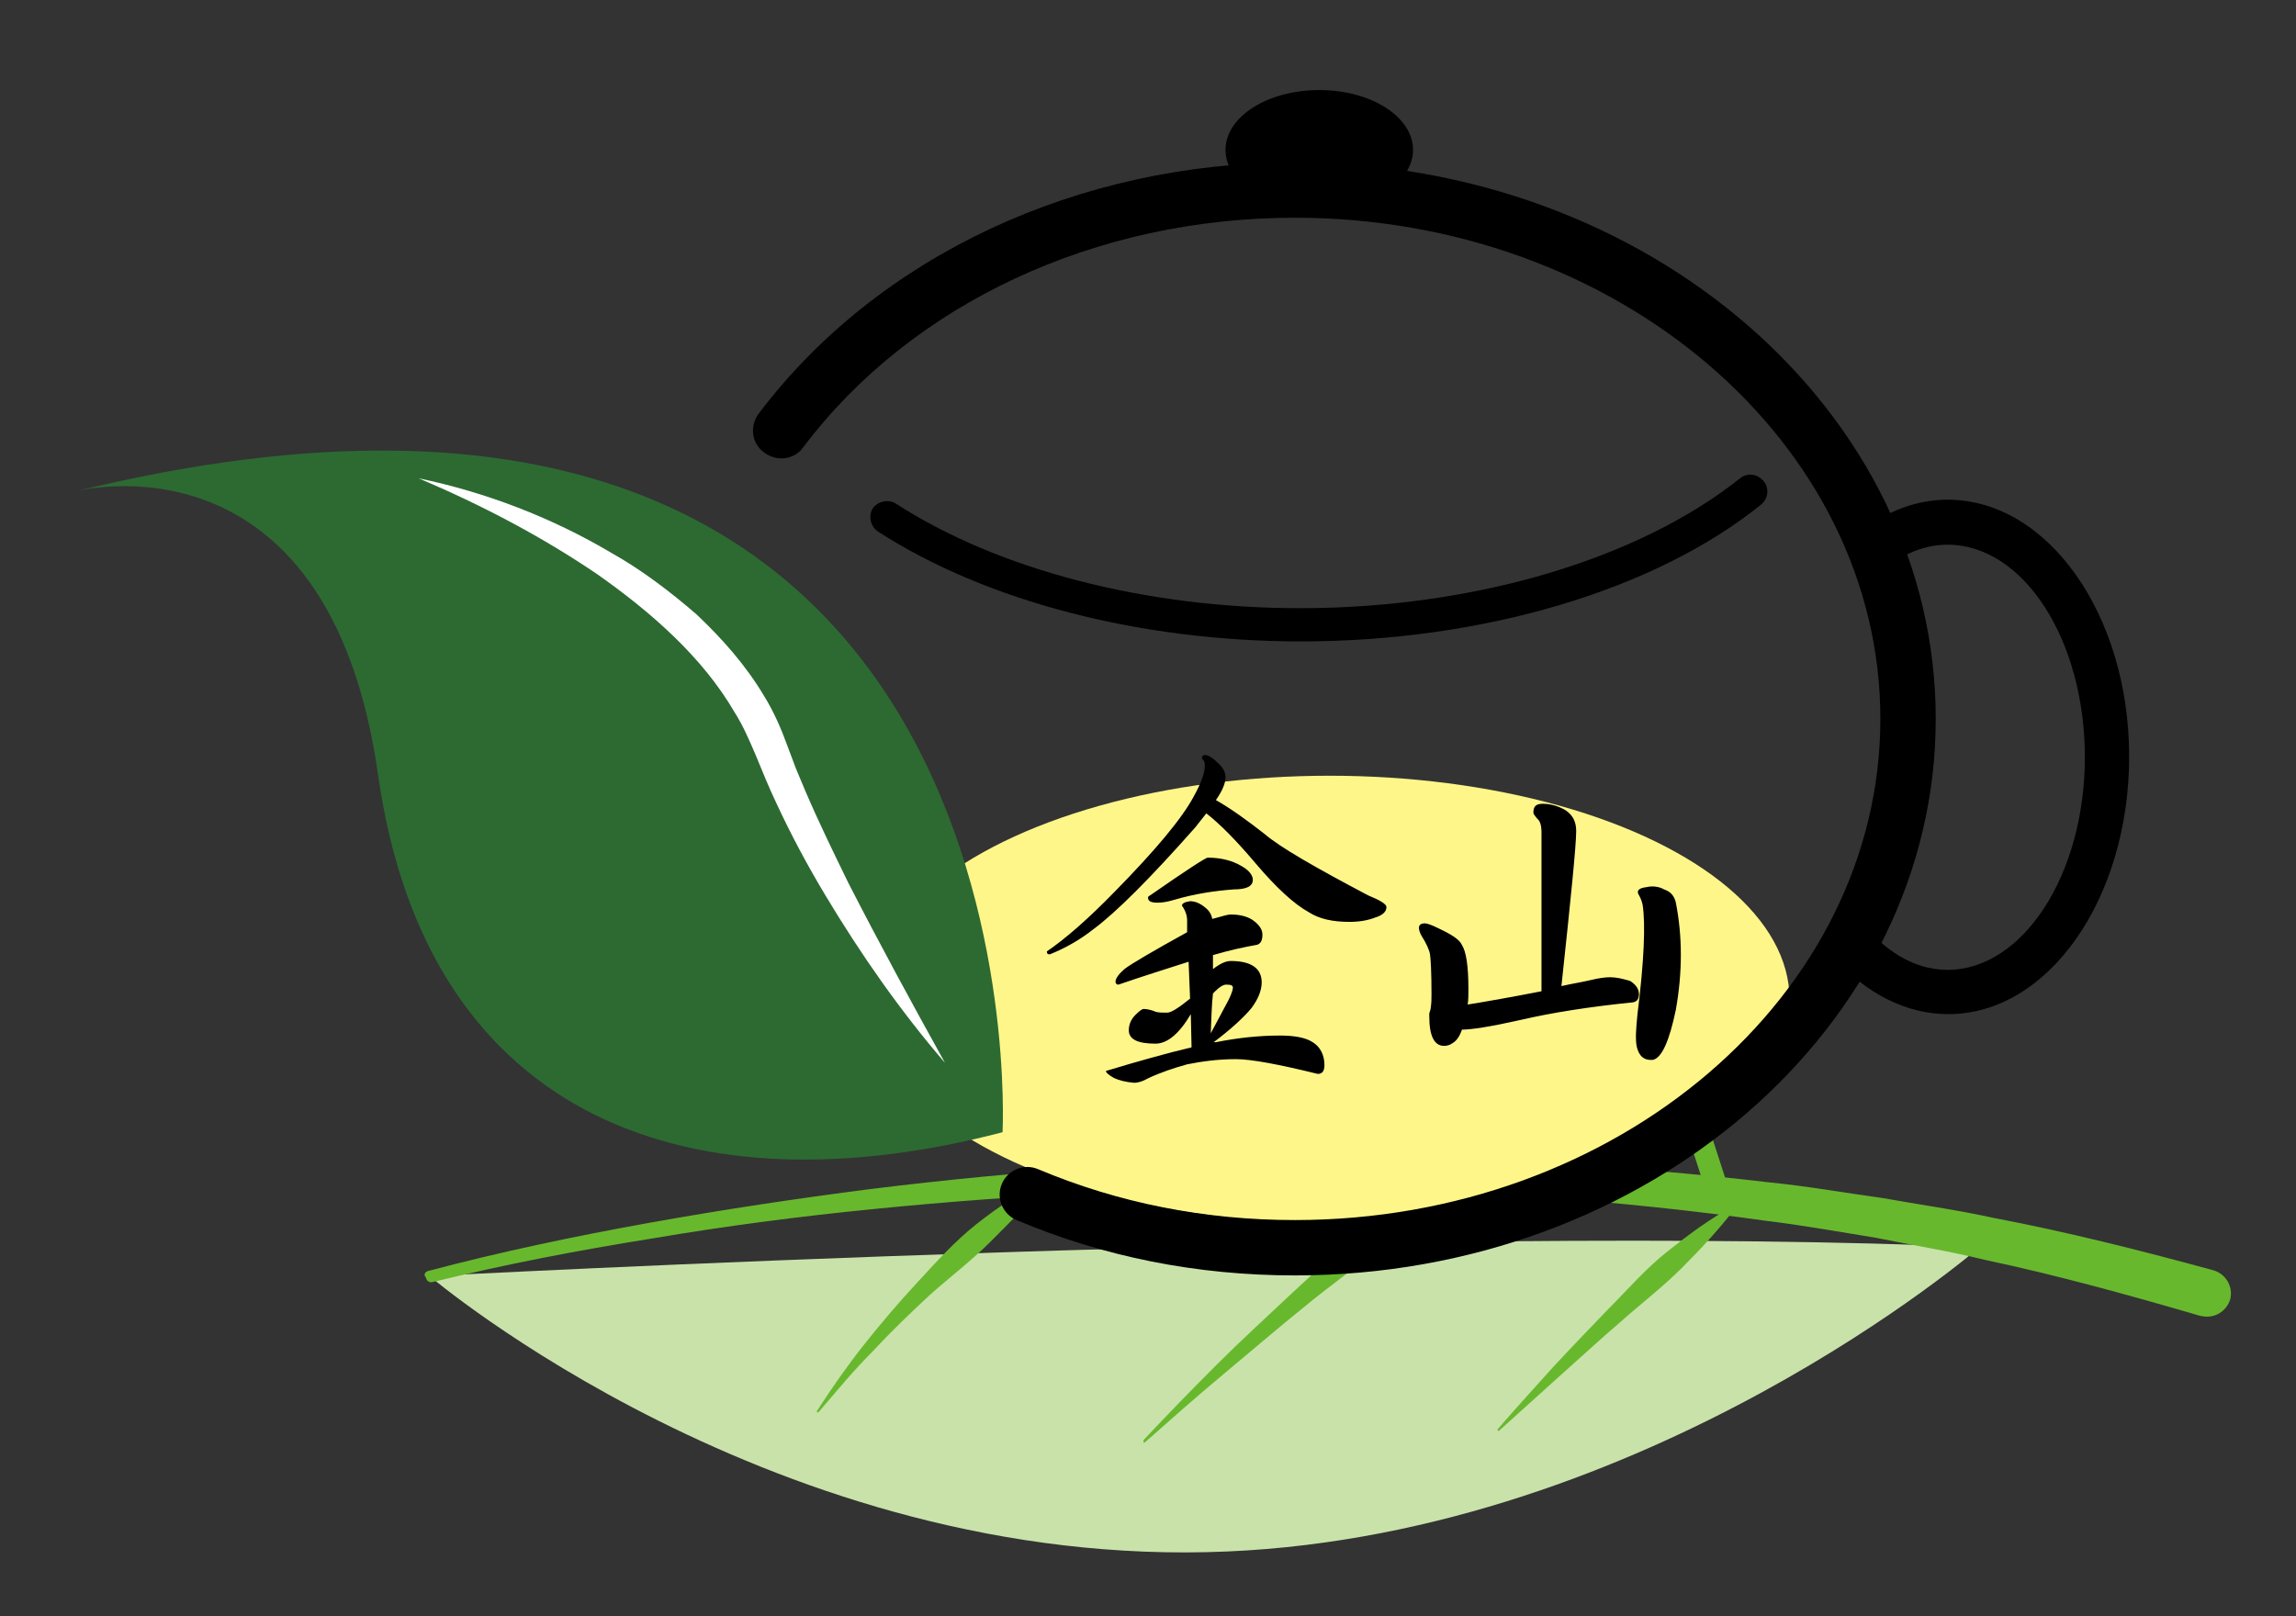 <?xml version="1.0" encoding="utf-8"?>
<!-- Generator: Adobe Illustrator 21.0.0, SVG Export Plug-In . SVG Version: 6.00 Build 0)  -->
<svg version="1.1" id="圖層_1" xmlns="http://www.w3.org/2000/svg" xmlns:xlink="http://www.w3.org/1999/xlink" x="0px" y="0px"
	 viewBox="0 0 311 219" style="enable-background:new 0 0 311 219;" xml:space="preserve">
<rect x="0" y="0" width="311" height="219" fill="#333333" stroke="none"/>
<style type="text/css">
	.st0{fill:#C9E2AA;}
	.st1{fill:#68B82E;}
	.st2{fill:#FFF68A;}
	.st3{fill:#2C6A32;}
	.st4{fill:#FFFFFF;}
</style>
<g>
	<g>
		<path class="st0" d="M58.2,172.9c0,0,136.5-7.3,209.9-3.9c0,0-44.7,38.7-101.8,41.2C105.2,212.9,58.2,172.9,58.2,172.9z"/>
		<g>
			<path class="st1" d="M58,172.2c9.8-2.6,19.8-4.7,29.8-6.5c10-1.8,20-3.3,30.1-4.6c20.2-2.5,40.5-3.9,60.8-4.1
				c20.3-0.2,40.7,0.8,61,3.2c5.1,0.5,10.1,1.4,15.2,2.1c5,0.9,10.1,1.6,15.1,2.7c10,1.9,19.9,4.4,29.8,7.1c1.7,0.5,2.7,2.2,2.3,3.9
				c-0.5,1.7-2.2,2.7-3.9,2.3c0,0,0,0,0,0l-0.1,0c-9.6-2.8-19.3-5.5-29.2-7.6c-4.9-1.2-9.9-2-14.8-3c-5-0.8-9.9-1.7-14.9-2.3
				c-19.9-2.8-40.1-4.2-60.3-4.4c-20.2-0.2-40.4,0.8-60.5,2.8c-10.1,1-20.1,2.3-30.1,4c-10,1.6-19.9,3.5-29.7,5.9l0,0
				c-0.4,0.1-0.8-0.1-0.9-0.6C57.3,172.7,57.6,172.3,58,172.2z"/>
			<path class="st1" d="M232.8,163.4c-0.6,0-1.2-0.4-1.4-1l-3.3-10.2c-0.3-0.8,0.2-1.6,1-1.9c0.8-0.3,1.6,0.2,1.9,1l3.3,10.2
				c0.3,0.8-0.2,1.6-1,1.9C233.1,163.4,232.9,163.4,232.8,163.4z"/>
			<path class="st1" d="M235.2,163.5c-2.3,3-4.8,5.7-7.4,8.3c-2.6,2.6-5.5,4.8-8.3,7.3c-2.8,2.4-5.5,4.9-8.2,7.3l-8.2,7.4
				c-0.1,0.1-0.2,0.1-0.2,0c-0.1-0.1-0.1-0.1,0-0.2c2.4-2.8,4.9-5.5,7.4-8.3c2.5-2.7,5.1-5.4,7.6-8c2.6-2.6,5-5.4,7.9-7.7
				c2.9-2.3,5.8-4.5,9.2-6.3c0.1,0,0.2,0,0.2,0.1C235.3,163.4,235.3,163.5,235.2,163.5z"/>
			<path class="st1" d="M154.9,195.1c3.2-3.4,6.5-6.8,9.8-10.1c3.3-3.3,6.8-6.5,10.2-9.7c3.5-3.2,6.8-6.5,10.7-9.2
				c3.8-2.7,7.9-5.3,12.4-7c0.1,0,0.2,0,0.2,0.1c0,0.1,0,0.1,0,0.2l-10.7,9.1c-3.5,3-7.4,5.7-11,8.7c-3.6,2.9-7.2,6-10.8,9
				c-3.6,3-7.1,6.1-10.6,9.2c-0.1,0.1-0.2,0.1-0.2,0C154.9,195.2,154.9,195.1,154.9,195.1z"/>
			<path class="st1" d="M141.8,160.2c-2.4,2.8-5,5.4-7.6,8c-2.6,2.6-5.5,4.8-8.2,7.2c-2.7,2.5-5.3,5-7.8,7.7
				c-2.6,2.6-4.9,5.4-7.3,8.2c-0.1,0.1-0.1,0.1-0.2,0c-0.1,0-0.1-0.1,0-0.2c2-3.1,4.1-6.1,6.4-9c2.3-2.9,4.7-5.7,7.2-8.4
				c2.5-2.7,5-5.5,7.9-7.8c2.9-2.3,6-4.4,9.4-5.9c0.1,0,0.2,0,0.2,0.1C141.8,160.1,141.8,160.2,141.8,160.2z"/>
		</g>
		<ellipse class="st2" cx="180.1" cy="135.4" rx="62.3" ry="30.3"/>
		<path d="M175.4,172.8c-13.2,0-25.9-2.5-37.7-7.5c-1.9-0.8-2.8-3-2-4.9c0.8-1.9,3-2.8,4.9-2c10.9,4.6,22.6,6.9,34.8,6.9
			c43.7,0,79.3-30.5,79.3-67.9c0-37.4-35.6-67.9-79.3-67.9c-27,0-51.9,11.6-66.6,31.1c-1.2,1.7-3.6,2-5.3,0.7
			c-1.7-1.2-2-3.6-0.7-5.3C118.9,34.7,146,22,175.4,22c47.9,0,86.8,33.8,86.8,75.4C262.2,139,223.2,172.8,175.4,172.8z"/>
		<ellipse cx="178.7" cy="20.3" rx="12.7" ry="8.1"/>
		<path d="M263.9,137.4c-5.7,0-11.2-2.8-15.6-7.8c-1.1-1.3-1-3.2,0.3-4.2c1.3-1.1,3.2-1,4.2,0.3c2.3,2.6,6,5.7,11,5.7
			c10.2,0,18.6-12.9,18.6-28.8c0-15.9-8.3-28.8-18.6-28.8c-2.8,0-5.5,1-8.1,2.9c-1.3,1-3.2,0.8-4.2-0.6c-1-1.3-0.8-3.2,0.6-4.2
			c3.6-2.7,7.6-4.2,11.7-4.2c13.6,0,24.6,15.6,24.6,34.8S277.5,137.4,263.9,137.4z"/>
		<path d="M176.2,86.9c-21.7,0-42.6-5.4-57.3-14.9c-1-0.7-1.3-2.1-0.7-3.1c0.7-1,2.1-1.3,3.1-0.7c13.9,9,33.9,14.2,54.8,14.2
			c23.5,0,45.8-6.6,59.6-17.6c1-0.8,2.4-0.6,3.2,0.4c0.8,1,0.6,2.4-0.4,3.2C224.1,80,200.8,86.9,176.2,86.9z"/>
		<path class="st3" d="M135.8,153.4c0,0,6.3-119.1-125.7-86.8c0,0,34.3-9.3,41.1,38.3C57.9,152.4,94.5,164.2,135.8,153.4z"/>
		<path class="st4" d="M56.7,64.8c9.1,1.9,18,5.3,26.1,10.1c4.1,2.3,7.9,5.2,11.5,8.3c3.5,3.3,6.7,6.9,9.2,11.1
			c1.3,2.1,2.3,4.4,3.1,6.6l1.2,3.2l1.3,3.1c1.8,4.2,3.8,8.3,5.8,12.4c4.2,8.2,8.6,16.3,13.1,24.4c-6.1-7.1-11.4-14.7-16.2-22.7
			c-2.4-4-4.6-8.1-6.6-12.4c-1-2.1-1.9-4.3-2.8-6.5c-0.9-2.1-1.7-4-2.9-5.9C95.2,89.1,88.3,83,80.9,77.8
			C73.4,72.7,65.2,68.4,56.7,64.8z"/>
	</g>
	<g>
		<path d="M163.2,102.3c0.5,0,1.1,0.4,1.8,1.1c0.7,0.6,1,1.3,1,1.9c0,0.8-0.4,1.8-1.3,3.1c2.1,1.2,4.3,2.8,6.6,4.6
			c2.1,1.8,6.8,4.5,14,8.3c1.7,0.7,2.5,1.2,2.5,1.6c0,0.6-0.5,1.1-1.5,1.4c-1,0.4-2.2,0.6-3.5,0.6c-2.3,0-4.1-0.4-5.5-1.3
			c-2-1.1-4.4-3.3-7.2-6.6c-2.7-3.2-4.9-5.4-6.7-6.8c-0.5,0.6-1,1.3-1.5,1.9c-6.1,6.9-10.7,11.5-13.8,13.8c-1.9,1.5-3.9,2.6-5.9,3.4
			c-0.3,0-0.4-0.1-0.4-0.4c2.5-1.7,5.6-4.4,9.2-8.1c5.5-5.6,9.1-9.9,10.7-12.9c1-1.8,1.5-3.2,1.5-4.2c0-0.4-0.1-0.7-0.4-0.9
			C162.8,102.5,162.9,102.3,163.2,102.3z M166.7,123.9c1.1,0,2.1,0.2,2.9,0.7c0.9,0.6,1.4,1.3,1.4,2c0,0.8-0.2,1.2-0.7,1.4
			c-1.7,0.3-3.6,0.7-6,1.4c0,0.6,0,1.3,0,1.9c0.9-0.7,1.7-1.1,2.4-1.1c2.8,0,4.2,1,4.2,2.9c0,1.1-0.5,2.3-1.4,3.5
			c-1,1.2-2.7,2.8-5.1,4.6c0.1,0,0.2,0,0.3,0c3-0.6,5.9-0.9,8.7-0.9c2,0,3.5,0.3,4.4,0.9c1,0.6,1.6,1.7,1.6,3.1
			c0,0.8-0.3,1.2-0.9,1.2c-5.3-1.3-9-2-11.1-2c-2.4,0-4.6,0.3-6.6,0.7c-1.8,0.5-3.6,1.1-5.3,1.9c-0.7,0.4-1.3,0.6-1.9,0.6
			c-1.1-0.1-2-0.3-2.8-0.7c-0.7-0.4-1-0.7-1-0.9c4.3-1.3,8.2-2.4,11.6-3.2l-0.1-4.5c-1.6,2.7-3.2,4-4.8,4c-2.4,0-3.6-0.6-3.6-1.8
			c0-0.8,0.3-1.5,0.9-2.1c0.5-0.5,0.9-0.8,1.1-0.8c0.4,0,1,0.1,1.7,0.4c0.4,0.1,0.9,0.1,1.5,0.1c0.5,0,1.5-0.6,3.1-1.9l-0.2-5
			c-2.8,0.9-6,1.9-9.5,3.1c-0.3,0-0.4-0.2-0.4-0.4c0-0.4,0.4-1,1.2-1.7c0.9-0.7,3.8-2.4,8.5-5l0-1.6c0-0.6-0.2-1.3-0.7-2
			c0-0.3,0.4-0.5,1.1-0.6c0.7,0,1.4,0.3,2.1,0.9c0.5,0.4,0.8,0.9,0.9,1.5C165.4,124.2,166.2,123.9,166.7,123.9z M163.6,116.2
			c1.8,0,3.3,0.4,4.5,1.1c1.1,0.6,1.6,1.3,1.6,1.9c0,0.9-0.9,1.3-2.6,1.3c-2.6,0.2-5.3,0.6-8,1.4c-1,0.3-1.7,0.4-2.3,0.4
			c-0.9,0-1.3-0.2-1.3-0.7c0-0.1,0.1-0.2,0.3-0.3C160.7,117.9,163.3,116.2,163.6,116.2z M164,140c0.6-1.1,1.4-2.6,2.4-4.5
			c0.4-0.8,0.6-1.4,0.6-1.7c0-0.3-0.3-0.4-0.9-0.4c-0.4,0-0.9,0.3-1.5,0.9c-0.1,0.1-0.2,0.2-0.3,0.3
			C164.1,136.3,164.1,138.1,164,140z"/>
		<path d="M209,108.9c1,0,2.1,0.3,3.1,0.9c1,0.7,1.4,1.6,1.4,2.8c0,1.9-0.7,8.9-2,21c1.3-0.3,2.6-0.5,3.9-0.8
			c1.2-0.3,2.1-0.4,2.7-0.4c0.8,0,1.7,0.2,2.7,0.5c0.8,0.5,1.2,1.1,1.2,1.8c0,0.7-0.3,1-0.8,1.1c-5.9,0.6-11,1.4-15.3,2.4
			c-4,0.9-6.6,1.3-7.9,1.3H198c0,0,0,0.1,0,0.1c-0.3,0.8-0.7,1.4-1.2,1.7c-0.4,0.3-0.8,0.4-1.2,0.4c-1.3,0-2-1.3-2-4
			c0-0.2,0-0.3,0-0.4c0.1-0.3,0.2-0.6,0.2-0.8c0.1-0.6,0.1-1.2,0.1-1.8c0-2.9-0.1-4.7-0.2-5.4c-0.1-0.6-0.5-1.5-1.2-2.6
			c-0.2-0.4-0.3-0.7-0.3-1c0-0.4,0.3-0.6,0.8-0.6c0.3,0,0.9,0.2,1.9,0.7c1.7,0.8,2.8,1.5,3.1,2.2c0.6,0.9,0.9,2.9,0.9,6
			c0,0.8,0,1.5-0.1,2.1c2.5-0.4,5.9-1,10-1.8v-21.5c0-1-0.2-1.6-0.6-1.9c-0.3-0.4-0.5-0.6-0.5-0.8
			C207.7,109.2,208.1,108.9,209,108.9z M223,120.2c0.8-0.2,1.7-0.1,2.4,0.3c0.9,0.3,1.4,0.9,1.6,1.8c0.9,4.6,0.9,9.4,0,14.5
			c-0.9,4.3-1.9,6.5-3.1,6.8c-1.2,0.1-1.9-0.5-2.2-1.8c-0.2-1-0.1-2.4,0.1-4.4c0.9-7.2,1.1-12.2,0.7-14.8c-0.1-0.5-0.3-1-0.6-1.5
			C221.7,120.6,222.1,120.3,223,120.2z"/>
	</g>
</g>
</svg>
